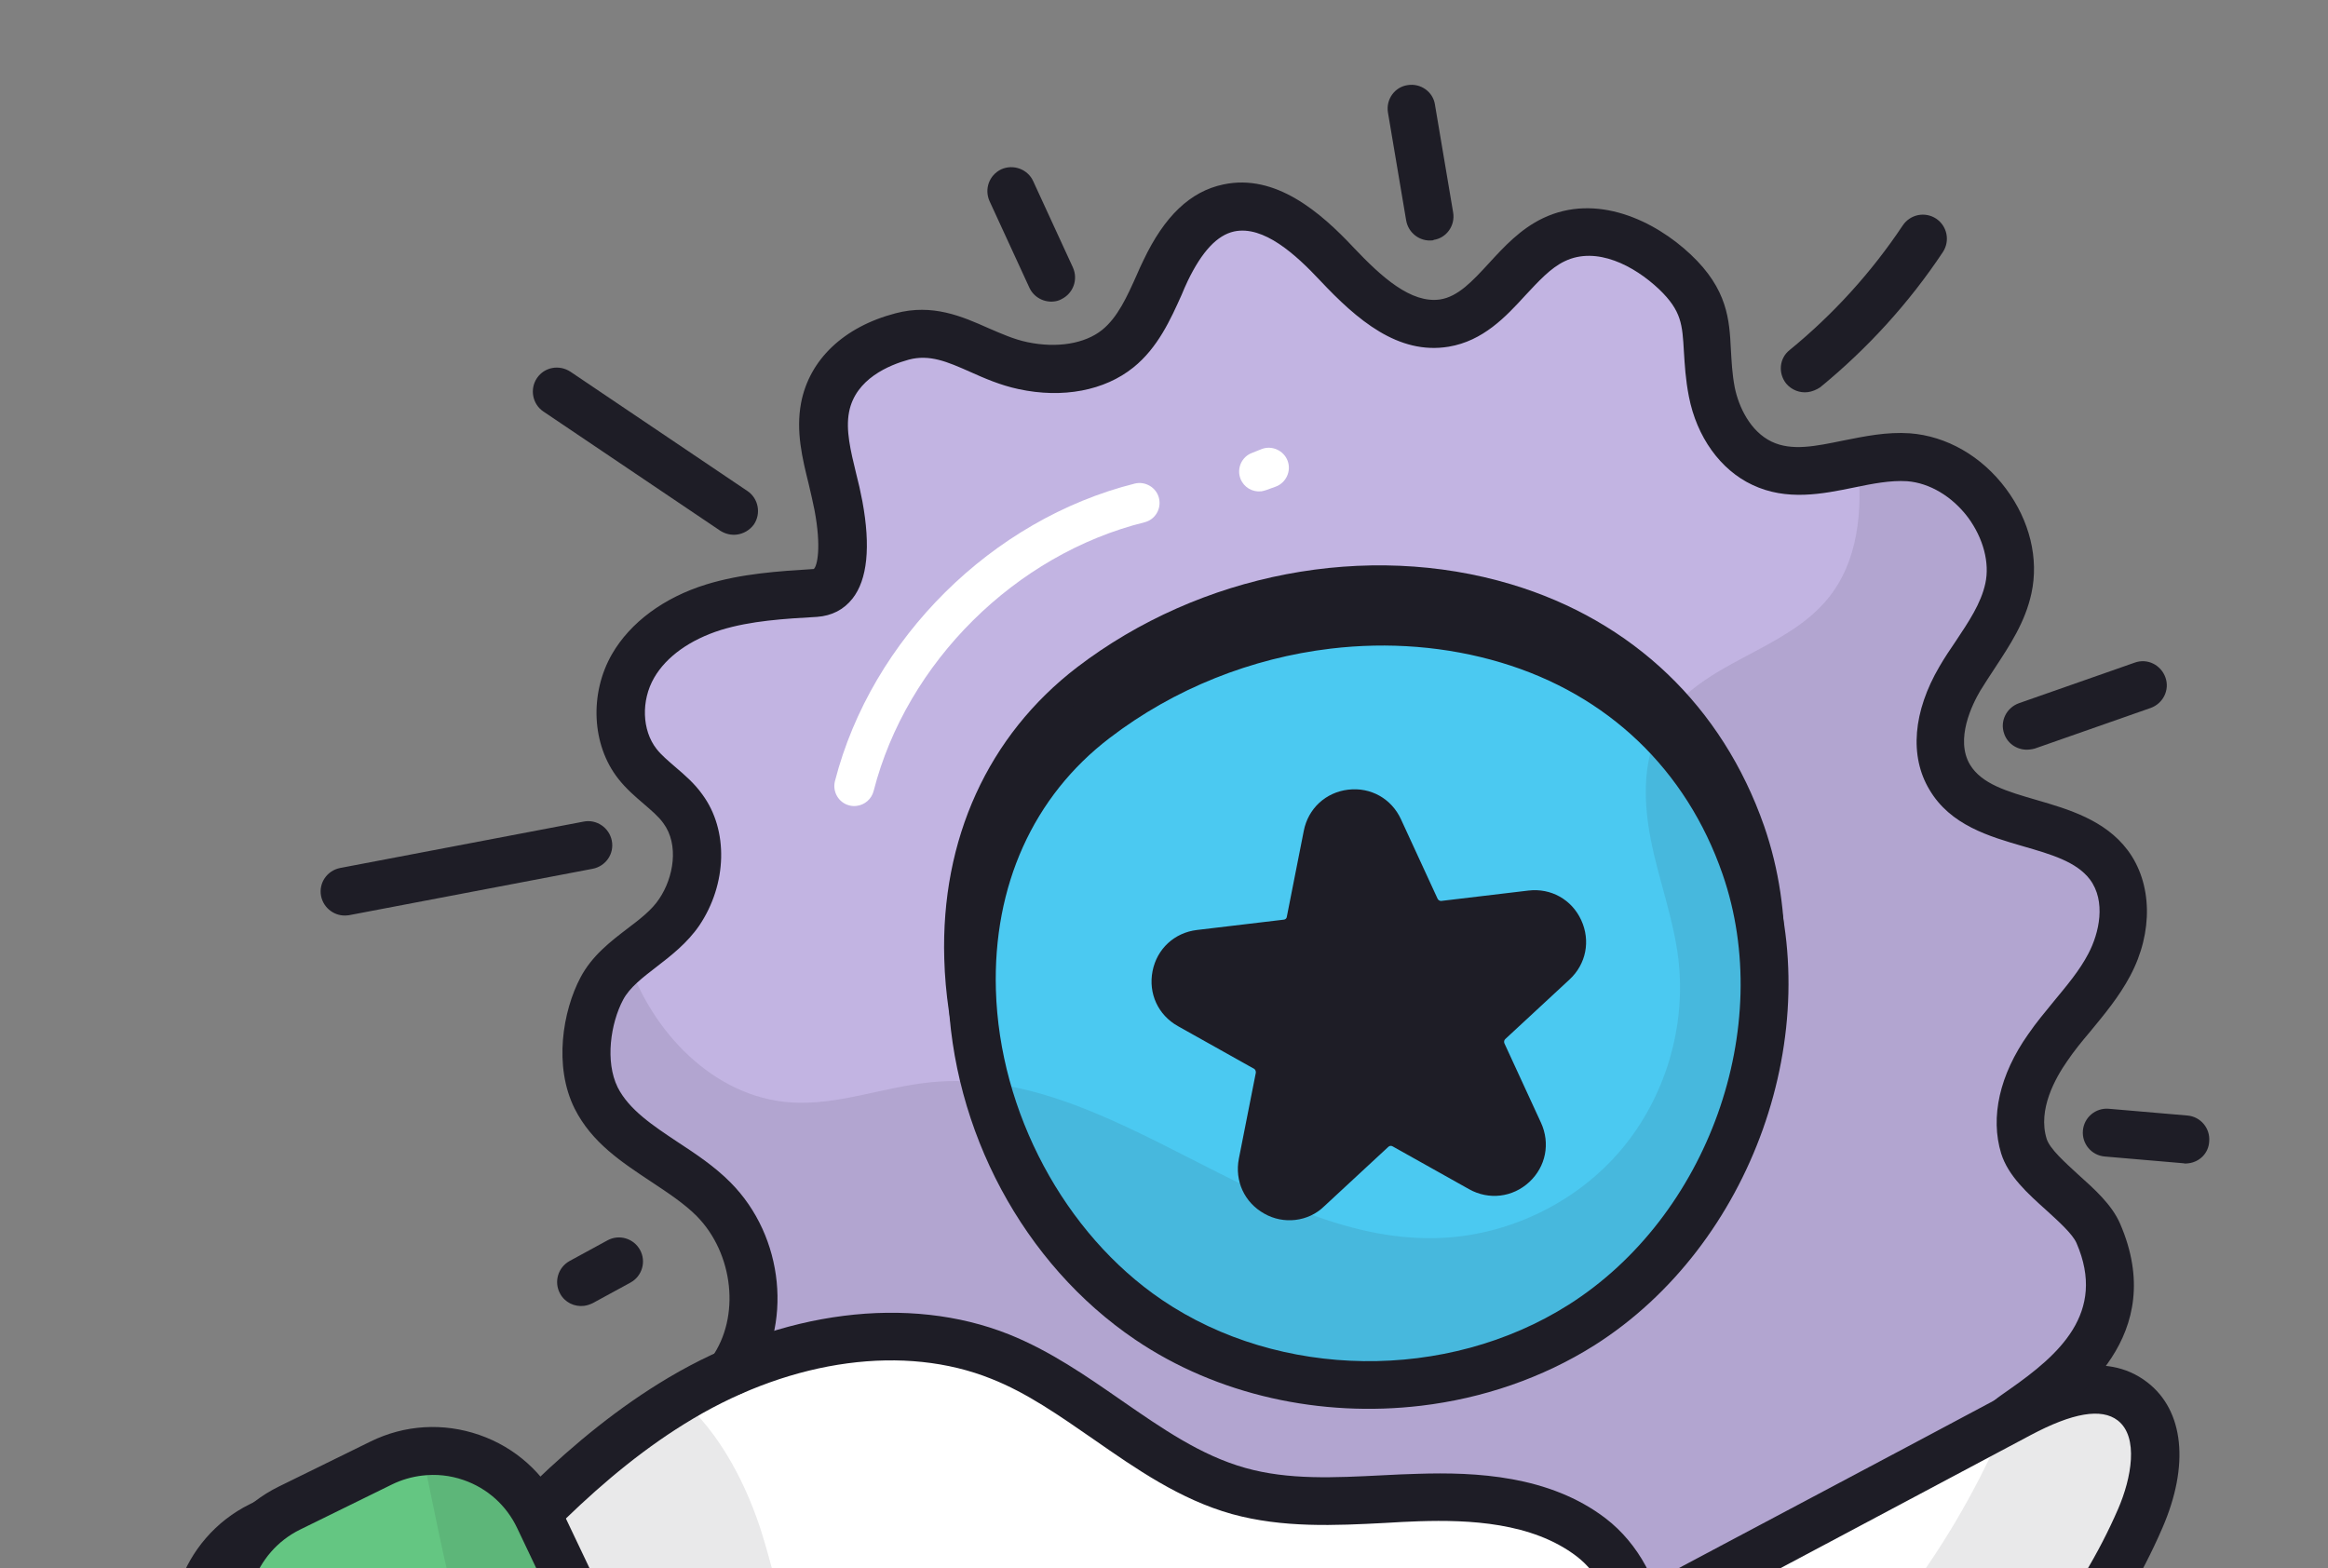 <svg width="337" height="227" viewBox="0 0 337 227" fill="none" xmlns="http://www.w3.org/2000/svg">
<rect x="0" y="0" width="337" height="227" fill="#808080" stroke="none"/>
<path d="M305.357 139.645C303.023 144.095 299.315 147.593 296.452 151.669C293.541 155.752 291.495 160.993 293.002 165.908C294.362 170.405 301.947 174.209 303.768 178.505C310.529 194.15 294.841 202.178 290.896 205.316C288.437 272.762 103.247 265.965 105.754 198.514C110.859 191.259 109.778 180.131 103.22 173.535C97.879 168.203 89.564 165.601 86.191 158.869C83.841 154.2 84.694 147.499 86.979 143.055C87.892 141.345 89.233 139.972 90.782 138.721C93.341 136.573 96.328 134.762 98.179 131.97C101.11 127.643 101.924 121.432 98.681 117.014C96.879 114.511 93.972 112.916 92.08 110.472C88.931 106.432 89.008 100.551 91.466 96.329C93.923 92.106 98.398 89.342 103.122 87.858C107.847 86.374 112.904 86.064 117.867 85.765C122.637 85.489 122.073 77.889 121.217 73.139C120.361 68.389 118.382 63.578 119.282 58.91C120.356 53.251 125.21 50.005 130.43 48.608C136.918 46.865 141.541 51.459 147.909 52.788C152.69 53.821 157.965 53.29 161.64 50.33C165.093 47.542 166.649 43.087 168.55 39.076C170.445 35.017 173.254 30.899 177.658 29.987C183.528 28.755 189.057 33.629 193.327 38.118C197.598 42.608 202.899 47.606 208.899 46.65C215.658 45.555 218.629 37.487 224.731 34.529C230.79 31.625 237.572 34.797 242.267 39.188C248.495 45.046 246.159 49.06 247.637 56.599C248.479 60.818 250.922 65.04 254.879 66.898C259.295 68.944 264.042 67.652 268.829 66.694C271.246 66.213 273.675 65.827 276.071 65.979C284.977 66.618 292.396 76.362 290.557 84.974C289.488 89.857 286.07 93.757 283.571 98.033C281.023 102.314 279.454 107.887 282.063 112.283C286.667 119.984 299.702 117.803 305.121 125.019C308.448 129.33 307.744 135.236 305.357 139.645Z" fill="#C2B4E2"/>
<path d="M228.372 187.133C209.733 198.908 183.952 198.772 165.685 186.34C137.496 167.179 129.325 121.327 157.964 99.386C188.475 76.057 238.151 80.872 252.065 120.752C260.39 144.653 249.807 173.569 228.372 187.133Z" fill="#1E1D26"/>
<path d="M205.162 198.821C190.713 200.54 175.678 197.33 163.75 189.239C147.601 178.301 137.247 158.96 136.692 138.792C136.186 121.482 143.04 106.498 155.889 96.624C173.768 82.95 197.868 78.337 218.748 84.587C236.358 89.868 249.336 102.299 255.371 119.582C264.078 144.651 253.058 175.609 230.273 190.061C222.691 194.844 214.014 197.769 205.162 198.821ZM192.078 89.215C180.643 90.575 169.471 94.96 160.087 102.142C149.01 110.592 143.177 123.561 143.608 138.6C144.111 156.299 153.532 173.908 167.627 183.489C184.674 195.047 208.876 195.371 226.519 184.199C246.688 171.417 256.486 144.05 248.801 121.868C243.555 106.722 232.169 95.849 216.724 91.233C208.826 88.873 200.403 88.225 192.078 89.215Z" fill="#1E1D26"/>
<path d="M228.93 191.821C210.291 203.597 184.51 203.461 166.243 191.028C138.054 171.867 129.883 126.016 158.521 104.075C189.032 80.746 238.709 85.561 252.622 125.441C260.948 149.342 250.359 178.21 228.93 191.821Z" fill="#4BC9F1"/>
<g opacity="0.1">
<path d="M305.357 139.645C303.023 144.095 299.315 147.593 296.452 151.67C293.541 155.752 291.495 160.993 293.002 165.909C294.362 170.405 301.947 174.209 303.768 178.505C310.529 194.15 294.841 202.178 290.896 205.316C288.437 272.762 103.247 265.966 105.754 198.514C110.859 191.259 109.778 180.131 103.22 173.536C97.879 168.203 89.564 165.601 86.191 158.87C83.841 154.2 84.694 147.5 86.979 143.055C87.892 141.345 89.233 139.973 90.782 138.721C94.28 149.368 103.26 158.78 114.371 159.594C121.223 160.089 127.885 157.356 134.696 156.691C160.823 154.021 182.812 180.615 208.991 179.2C218.825 178.661 228.404 173.931 234.736 166.385C241.068 158.839 244.123 148.626 242.957 138.818C242.257 132.933 240.085 127.32 238.955 121.486C237.824 115.653 237.737 109.21 240.976 104.215C246.243 95.874 258.241 94.35 264.52 86.761C269.016 81.326 269.652 74.021 268.942 66.827C271.359 66.345 273.788 65.959 276.183 66.111C285.09 66.75 292.508 76.494 290.67 85.107C289.601 89.989 286.183 93.889 283.683 98.165C281.136 102.447 279.566 108.019 282.176 112.416C286.779 120.117 299.815 117.936 305.234 125.152C308.448 129.33 307.744 135.237 305.357 139.645Z" fill="#1E1D26"/>
</g>
<path d="M309.838 219.754C298.233 246.608 272.852 264.523 248.29 280.351C228.636 292.975 206.896 305.604 183.57 303.672C172.155 302.749 161.341 298.31 150.673 294.29C139.952 290.228 128.829 286.456 117.376 286.847C105.923 287.239 96.423 291.814 88.862 302.903L63.11 234.882C73.814 222.885 84.734 210.669 98.511 202.48L98.558 202.475C112.425 194.227 129.833 190.458 144.762 196.446C157.043 201.39 166.492 212.299 179.248 215.926C187.631 218.277 196.572 217.165 205.323 216.9C214.02 216.594 223.375 217.325 230.312 222.614C233.834 225.3 236.324 229.516 237.135 233.884L237.703 233.768C254.952 224.584 273.166 214.945 290.457 205.707C291.098 205.388 291.734 205.022 292.375 204.703C297.531 201.955 304.109 199.329 308.75 202.852C313.556 206.551 312.274 214.127 309.838 219.754Z" fill="white"/>
<g opacity="0.1">
<path d="M309.838 219.754C298.233 246.608 272.852 264.523 248.29 280.351C228.636 292.975 206.897 305.605 183.571 303.672C172.155 302.75 161.341 298.31 150.673 294.29C139.952 290.228 128.829 286.456 117.376 286.848C105.923 287.24 96.423 291.814 88.862 302.903L63.11 234.882C73.814 222.886 84.734 210.67 98.511 202.481C104.242 207.428 108.212 215.107 110.451 222.507C114.032 234.26 115.527 247.232 123.395 256.679C129.507 264.007 138.775 268.096 148.148 269.796C157.521 271.496 168.662 274.198 178.183 275.103C206.177 277.936 234.972 268.737 256.832 250.999C271.558 238.961 283.073 223.18 290.451 205.66C291.093 205.341 291.728 204.974 292.37 204.655C297.526 201.907 304.103 199.281 308.744 202.805C313.556 206.551 312.274 214.127 309.838 219.754Z" fill="#1E1D26"/>
</g>
<path d="M222.38 253.835C221.567 253.931 220.753 254.028 219.982 254.071C205.225 255.244 190.045 253.265 176.066 248.329C174.242 247.672 173.327 245.695 173.941 243.923C174.598 242.098 176.575 241.184 178.347 241.798C191.413 246.406 205.608 248.26 219.402 247.153C223.533 246.807 228.636 246.055 231.576 243.037C233.735 240.79 234.021 237.894 233.872 235.825C233.544 231.837 231.351 227.682 228.204 225.291C221.749 220.381 212.631 220.01 205.429 220.236C203.785 220.286 202.195 220.378 200.556 220.476C193.275 220.857 185.701 221.224 178.326 219.19C170.797 217.077 164.447 212.64 158.31 208.372C153.341 204.936 148.681 201.657 143.488 199.606C131.003 194.589 114.86 196.752 100.358 205.366C86.852 213.378 76.112 225.475 65.709 237.145C64.421 238.559 62.257 238.72 60.794 237.438C59.38 236.151 59.219 233.986 60.501 232.524C71.247 220.474 82.378 207.99 96.79 199.435C113.151 189.725 131.554 187.391 146.072 193.185C152.034 195.581 157.218 199.186 162.295 202.707C168.217 206.806 173.823 210.7 180.249 212.508C186.525 214.284 193.179 213.93 200.221 213.577C201.907 213.474 203.551 213.424 205.243 213.368C213.605 213.101 224.288 213.578 232.456 219.836C237.156 223.45 240.383 229.374 240.802 235.34C241.185 240.195 239.677 244.645 236.615 247.872C232.725 251.876 227.212 253.26 222.38 253.835Z" fill="#1E1D26"/>
<path d="M196.084 306.89C191.873 307.391 187.617 307.509 183.305 307.149C172.331 306.27 162.016 302.354 152.052 298.541L149.41 297.545C139.196 293.666 128.324 289.961 117.45 290.332C106.434 290.721 98.201 295.339 91.671 304.898C90.598 306.481 88.414 306.886 86.831 305.813C85.248 304.74 84.842 302.556 85.915 300.973C93.687 289.616 103.923 283.887 117.163 283.428C129.291 283.004 140.927 287.006 151.798 291.099L154.439 292.095C163.944 295.72 173.8 299.448 183.794 300.249C205.895 302.084 226.825 289.988 246.347 277.477C270.692 261.868 295.353 244.428 306.624 218.438C308.527 214.039 309.657 208.034 306.557 205.636C304.208 203.829 300.068 204.516 293.953 207.766C284.918 212.577 275.607 217.518 266.344 222.453C257.261 227.269 248.136 232.139 239.329 236.825C237.638 237.706 235.526 237.084 234.646 235.393C233.765 233.702 234.388 231.591 236.078 230.71C244.933 226.018 254.01 221.154 263.141 216.332C272.452 211.391 281.763 206.45 290.75 201.645C296.362 198.649 304.546 195.249 310.851 200.128C316.14 204.206 316.983 212.111 313.02 221.219C300.991 248.997 275.346 267.138 250.101 283.338C233.279 294.072 215.413 304.592 196.084 306.89Z" fill="#1E1D26"/>
<path d="M104.822 287.371L73.895 222.343C69.822 213.802 59.541 210.173 51.017 214.389L37.723 220.919C29.379 225.017 25.871 235.09 29.878 243.493L60.806 308.521C64.878 317.061 75.16 320.691 83.683 316.474L96.978 309.944C105.316 305.798 108.83 295.773 104.822 287.371Z" fill="#1E1D26"/>
<path d="M78.561 321.547C75.499 321.912 72.405 321.6 69.418 320.548C64.205 318.742 60.02 314.97 57.635 310.014L26.75 244.932C21.963 234.875 26.19 222.679 36.182 217.754L49.477 211.224C54.427 208.791 60.017 208.466 65.23 210.272C70.442 212.078 74.627 215.85 77.012 220.807L107.939 285.835C112.726 295.892 108.499 308.088 98.46 313.019L85.165 319.549C83.061 320.624 80.858 321.274 78.561 321.547ZM56.953 216.157C55.47 216.334 53.968 216.755 52.547 217.458L39.252 223.988C32.653 227.247 29.826 235.299 32.995 241.957L63.928 307.033C65.486 310.341 68.256 312.826 71.698 314.018C75.139 315.21 78.851 315.011 82.1 313.363L95.395 306.833C101.994 303.573 104.821 295.522 101.652 288.863L70.772 223.83C69.215 220.522 66.444 218.037 63.003 216.845C61.029 216.158 58.963 215.918 56.953 216.157Z" fill="#1E1D26"/>
<path d="M101.087 307.368L87.793 313.899C79.269 318.115 68.993 314.533 64.963 305.939L53.07 281.007L33.988 240.917C29.98 232.514 33.489 222.441 41.832 218.343L55.127 211.813C57.051 210.856 59.074 210.325 61.089 210.134C67.948 209.463 74.835 213.108 77.999 219.719L108.878 284.753C112.939 293.198 109.479 303.265 101.087 307.368Z" fill="#64C682"/>
<g opacity="0.1">
<path d="M101.087 307.368L87.793 313.899C79.269 318.115 68.993 314.533 64.963 305.939L53.07 281.007C54.165 281.653 55.255 282.251 56.382 282.748C60.077 284.443 65.209 284.755 67.578 281.416C70.236 277.655 67.586 272.099 69.72 268.012C70.941 265.635 73.549 264.306 75.145 262.224C78.006 258.535 77.41 253.123 75.404 248.898C73.397 244.673 70.251 241.068 68.107 236.908C65.655 232.202 64.592 226.942 63.494 221.784C62.692 217.9 61.891 214.017 61.095 210.181C67.954 209.511 74.841 213.156 78.004 219.767L108.884 284.801C112.939 293.198 109.479 303.265 101.087 307.368Z" fill="#1E1D26"/>
</g>
<path d="M82.724 319.014C79.662 319.378 76.568 319.067 73.58 318.015C68.367 316.209 64.183 312.437 61.798 307.48L30.865 242.405C26.078 232.348 30.305 220.151 40.344 215.221L53.639 208.691C58.59 206.258 64.18 205.933 69.392 207.739C74.605 209.545 78.79 213.317 81.174 218.274L112.102 283.302C116.888 293.359 112.662 305.555 102.622 310.485L89.328 317.016C87.218 318.043 84.972 318.747 82.724 319.014ZM61.116 213.624C59.633 213.801 58.13 214.222 56.709 214.925L43.415 221.455C36.815 224.714 33.988 232.766 37.158 239.424L68.085 304.452C69.643 307.76 72.413 310.245 75.854 311.437C79.296 312.629 83.008 312.43 86.257 310.782L99.552 304.252C106.151 300.992 108.978 292.941 105.809 286.282L74.881 221.254C73.323 217.946 70.553 215.461 67.112 214.27C65.138 213.582 63.125 213.385 61.116 213.624Z" fill="#1E1D26"/>
<path d="M291.359 208.803C290.211 208.939 289.042 208.496 288.253 207.571C287.054 206.064 287.283 203.902 288.742 202.709C289.27 202.258 290.08 201.725 290.975 201.085C297.961 196.178 305.001 190.101 300.591 179.95C299.996 178.614 297.987 176.815 296.245 175.227C293.528 172.784 290.705 170.258 289.685 166.982C288.09 161.738 289.448 155.608 293.601 149.728C294.758 148.038 296.076 146.474 297.304 144.969C299.213 142.656 301.042 140.497 302.306 138.067C303.89 135.064 304.897 130.48 302.532 127.317C300.575 124.735 296.858 123.673 292.938 122.538C287.963 121.092 282.337 119.481 279.296 114.311C276.39 109.465 276.931 102.995 280.765 96.474C281.49 95.224 282.273 94.063 283.099 92.849C284.993 90.003 286.766 87.366 287.393 84.478C288.056 81.487 287.097 77.914 284.898 74.924C282.591 71.851 279.304 69.913 276.072 69.666C273.677 69.514 271.068 70.019 268.369 70.582C263.822 71.511 258.658 72.562 253.67 70.196C249.045 68.029 245.614 63.245 244.483 57.411C243.99 54.898 243.883 52.776 243.763 50.947C243.535 46.995 243.445 45.016 240.159 41.865C236.552 38.461 231.119 35.613 226.528 37.809C224.46 38.783 222.703 40.739 220.809 42.759C217.975 45.862 214.703 49.356 209.708 50.193C202.38 51.404 196.434 46.289 191.101 40.615C187.544 36.817 182.92 32.612 178.659 33.507C176.2 34.042 174.004 36.39 171.941 40.662C171.632 41.33 171.323 41.997 171.062 42.659C169.451 46.247 167.61 50.348 164.067 53.195C159.905 56.553 153.832 57.712 147.458 56.335C144.82 55.776 142.465 54.746 140.415 53.825C137.136 52.371 134.579 51.268 131.568 52.063C128.749 52.835 123.842 54.826 122.911 59.643C122.399 62.276 123.146 65.292 123.91 68.452C124.267 69.817 124.575 71.187 124.836 72.563C126.058 79.162 125.557 83.929 123.407 86.659C122.143 88.265 120.404 89.151 118.288 89.306C113.565 89.576 108.698 89.864 104.345 91.207C99.903 92.608 96.457 95.056 94.688 98.129C92.798 101.411 92.922 105.715 95.039 108.422C95.727 109.311 96.75 110.16 97.778 111.056C99.075 112.164 100.531 113.398 101.699 115.054C105.463 120.186 105.273 127.972 101.233 133.984C99.497 136.52 97.143 138.353 95.054 139.96C93.054 141.508 91.139 142.948 90.19 144.759C88.407 148.125 87.561 153.66 89.415 157.419C91.063 160.668 94.486 162.929 98.07 165.317C100.701 167.042 103.439 168.852 105.756 171.196C113.526 179.006 114.823 191.952 108.67 200.593C107.549 202.182 105.407 202.534 103.818 201.413C102.229 200.292 101.877 198.15 102.999 196.561C107.199 190.676 106.202 181.478 100.85 176.049C99.032 174.228 96.717 172.708 94.24 171.062C90.026 168.263 85.662 165.434 83.181 160.489C80.122 154.351 81.455 146.381 84.03 141.513C85.692 138.356 88.406 136.286 90.808 134.448C92.633 133.066 94.368 131.744 95.435 130.113C97.497 127.053 98.339 122.295 96.026 119.174C95.327 118.19 94.251 117.299 93.169 116.36C91.926 115.295 90.63 114.187 89.485 112.722C85.654 107.84 85.304 100.41 88.601 94.68C91.258 90.094 96.12 86.508 102.203 84.62C107.352 83.037 112.65 82.698 117.803 82.376C118.289 81.979 118.939 79.281 117.902 73.825C117.658 72.592 117.367 71.365 117.07 70.091C116.136 66.32 115.191 62.453 115.963 58.334C117.159 52.078 122.124 47.315 129.654 45.352C135.017 43.938 139.267 45.81 143.058 47.494C145.002 48.33 146.796 49.136 148.736 49.536C153.015 50.434 157.059 49.759 159.539 47.766C161.797 45.945 163.142 42.97 164.559 39.794C164.862 39.078 165.171 38.411 165.522 37.69C168.548 31.313 172.293 27.714 177.074 26.708C184.644 25.08 191.19 30.755 195.97 35.864C200.021 40.137 204.259 43.951 208.458 43.355C211.078 42.946 213.141 40.711 215.548 38.096C217.695 35.754 220.101 33.139 223.362 31.587C231.075 27.904 239.508 31.898 244.755 36.854C250.11 41.895 250.346 46.33 250.56 50.575C250.663 52.261 250.73 54.048 251.119 56.088C251.699 58.931 253.381 62.467 256.468 63.943C259.4 65.341 262.853 64.591 266.832 63.778C269.914 63.169 273.085 62.501 276.46 62.73C281.747 63.12 286.846 66.007 290.367 70.732C293.83 75.366 295.165 80.884 294.066 85.916C293.156 90.1 290.931 93.421 288.796 96.684C288.054 97.791 287.36 98.892 286.666 99.994C285.495 101.977 282.991 107.03 285.174 110.7C286.867 113.507 290.536 114.575 294.807 115.814C299.431 117.156 304.711 118.712 307.995 123.076C311.571 127.843 311.737 134.956 308.365 141.276C306.739 144.332 304.614 146.866 302.579 149.34C301.345 150.797 300.202 152.194 299.213 153.67C297.555 156.051 294.946 160.631 296.277 164.888C296.74 166.337 298.91 168.263 300.818 170.025C303.208 172.167 305.705 174.393 306.907 177.161C313.934 193.405 300.587 202.756 294.903 206.78C294.189 207.302 293.559 207.716 293.072 208.114C292.628 208.458 291.981 208.729 291.359 208.803Z" fill="#1E1D26"/>
<path d="M205.72 203.51C191.271 205.228 176.236 202.019 164.308 193.927C148.159 182.99 137.804 163.648 137.249 143.481C136.743 126.17 143.598 111.187 156.446 101.313C174.326 87.638 198.426 83.025 219.306 89.276C236.916 94.557 249.894 106.987 255.929 124.271C264.636 149.34 253.616 180.297 230.831 194.749C223.248 199.533 214.571 202.457 205.72 203.51ZM192.635 93.903C181.201 95.263 170.029 99.649 160.645 106.83C149.568 115.28 143.735 128.25 144.165 143.289C144.669 160.988 154.09 178.597 168.185 188.177C185.232 199.736 209.434 200.06 227.077 188.888C247.246 176.106 257.043 148.739 249.359 126.557C244.112 111.411 232.727 100.538 217.282 95.921C209.383 93.561 200.96 92.913 192.635 93.903Z" fill="#1E1D26"/>
<path d="M214.643 152.471L219.941 163.972C221.569 167.466 217.771 171.023 214.388 169.096L203.315 162.892C201.808 162.052 199.942 162.274 198.674 163.444L189.365 172.072C186.523 174.691 182.002 172.172 182.718 168.399L185.171 155.977C185.503 154.287 184.713 152.538 183.212 151.746L172.139 145.542C168.809 143.657 169.754 138.547 173.63 138.086L186.213 136.59C187.935 136.385 189.335 135.102 189.668 133.413L192.121 120.991C192.885 117.213 198.052 116.598 199.633 120.098L204.931 131.598C205.65 133.162 207.312 134.08 209.035 133.875L221.666 132.373C225.493 131.918 227.658 136.658 224.816 139.277L215.507 147.905C214.281 149.021 213.917 150.859 214.643 152.471Z" fill="#1E1D26"/>
<path d="M187.527 176.609C185.996 176.791 184.408 176.495 183.003 175.692C180.144 174.091 178.704 170.963 179.339 167.733L181.792 155.311C181.817 155.114 181.741 154.881 181.58 154.754L170.507 148.55C167.648 146.95 166.208 143.821 166.843 140.592C167.478 137.362 170.014 135.023 173.268 134.636L185.851 133.139C186.09 133.111 186.264 132.945 186.284 132.7L188.736 120.278C189.371 117.048 191.907 114.709 195.161 114.322C198.414 113.935 201.428 115.614 202.803 118.605L208.101 130.105C208.171 130.291 208.433 130.454 208.625 130.431L221.256 128.929C224.509 128.542 227.523 130.221 228.898 133.211C230.272 136.202 229.607 139.58 227.203 141.807L217.894 150.435C217.72 150.601 217.7 150.846 217.771 151.032L223.069 162.532C224.444 165.523 223.778 168.901 221.374 171.128C218.97 173.355 215.525 173.765 212.666 172.164L201.593 165.96C201.385 165.839 201.146 165.868 200.971 166.034L191.663 174.662C190.532 175.767 189.058 176.427 187.527 176.609ZM174.039 141.531C173.896 141.548 173.656 141.577 173.601 141.923C173.55 142.317 173.759 142.438 173.86 142.475L184.933 148.678C187.739 150.237 189.237 153.455 188.597 156.637L186.144 169.059C186.113 169.208 186.088 169.405 186.404 169.61C186.719 169.815 186.941 169.643 187.026 169.536L196.335 160.908C198.696 158.735 202.189 158.32 205.042 159.873L216.115 166.077C216.222 166.161 216.431 166.282 216.737 166.003C217.001 165.777 216.925 165.544 216.86 165.406L211.562 153.905C210.193 150.963 210.895 147.483 213.305 145.304L222.614 136.676C222.698 136.569 222.872 136.403 222.737 136.079C222.601 135.756 222.362 135.784 222.219 135.801L209.588 137.303C206.382 137.685 203.315 135.963 201.946 133.02L196.504 121.537C196.439 121.399 196.369 121.214 195.986 121.259C195.603 121.305 195.536 121.555 195.547 121.651L193.094 134.073C192.454 137.255 189.876 139.648 186.67 140.029L174.039 141.531Z" fill="#1E1D26"/>
<path d="M261.68 56.773C260.532 56.909 259.363 56.466 258.574 55.541C257.376 54.034 257.556 51.877 259.063 50.679C265.387 45.511 270.922 39.419 275.451 32.621C276.524 31.038 278.654 30.59 280.285 31.658C281.869 32.731 282.316 34.861 281.249 36.492C276.352 43.868 270.342 50.454 263.489 56.072C262.949 56.428 262.302 56.699 261.68 56.773Z" fill="#1E1D26"/>
<path d="M207.392 34.796C205.574 35.012 203.872 33.759 203.554 31.905L200.922 16.303C200.599 14.4 201.889 12.597 203.749 12.327C205.651 12.004 207.455 13.294 207.724 15.154L210.356 30.756C210.68 32.658 209.39 34.462 207.53 34.731C207.535 34.779 207.44 34.791 207.392 34.796Z" fill="#1E1D26"/>
<path d="M152.595 43.642C151.16 43.813 149.664 43.069 149.01 41.643L143.251 29.13C142.461 27.38 143.19 25.352 144.935 24.514C146.684 23.724 148.765 24.495 149.55 26.197L155.308 38.71C156.099 40.46 155.369 42.488 153.625 43.326C153.307 43.509 152.93 43.603 152.595 43.642Z" fill="#1E1D26"/>
<path d="M106.633 77.397C105.819 77.494 105.02 77.298 104.287 76.851L78.651 59.57C77.067 58.497 76.662 56.313 77.735 54.73C78.808 53.146 80.945 52.747 82.576 53.814L108.212 71.096C109.796 72.169 110.201 74.353 109.128 75.936C108.501 76.787 107.59 77.283 106.633 77.397Z" fill="#1E1D26"/>
<path d="M50.306 132.521C48.535 132.731 46.839 131.526 46.479 129.725C46.108 127.828 47.35 126.03 49.247 125.659L84.499 118.943C86.348 118.578 88.194 119.814 88.565 121.711C88.936 123.608 87.694 125.405 85.797 125.776L50.545 132.492C50.449 132.503 50.353 132.515 50.306 132.521Z" fill="#1E1D26"/>
<path d="M84.541 189.052C83.153 189.217 81.765 188.557 81.079 187.28C80.151 185.595 80.773 183.483 82.458 182.555L87.926 179.576C89.611 178.648 91.723 179.27 92.651 180.955C93.579 182.64 92.957 184.752 91.272 185.68L85.804 188.659C85.391 188.854 84.971 189.001 84.541 189.052Z" fill="#1E1D26"/>
<path d="M293.793 108.511C292.214 108.699 290.648 107.769 290.125 106.23C289.473 104.415 290.452 102.455 292.267 101.802L309.036 95.926C310.851 95.274 312.811 96.254 313.464 98.068C314.116 99.883 313.136 101.843 311.322 102.496L294.553 108.372C294.319 108.448 294.032 108.482 293.793 108.511Z" fill="#1E1D26"/>
<path d="M316.784 168.417C316.545 168.446 316.306 168.474 316.055 168.407L304.682 167.43C302.771 167.27 301.358 165.594 301.519 163.682C301.68 161.771 303.356 160.358 305.267 160.519L316.641 161.496C318.552 161.657 319.964 163.332 319.803 165.244C319.716 166.953 318.411 168.224 316.784 168.417Z" fill="#1E1D26"/>
<path d="M124.017 116.669C123.682 116.709 123.293 116.707 122.941 116.603C121.39 116.205 120.473 114.616 120.871 113.065C126.181 92.442 143.634 75.18 164.271 70.008C165.779 69.634 167.394 70.558 167.773 72.115C168.152 73.671 167.222 75.237 165.666 75.616C147.004 80.262 131.247 95.867 126.474 114.485C126.18 115.684 125.165 116.533 124.017 116.669Z" fill="white"/>
<path d="M182.599 71.127C181.308 71.281 180.057 70.556 179.568 69.304C179.004 67.819 179.725 66.132 181.258 65.561L182.648 65.008C184.133 64.443 185.826 65.212 186.391 66.698C186.956 68.183 186.187 69.876 184.701 70.441L183.306 70.946C183.024 71.028 182.791 71.105 182.599 71.127Z" fill="white"/>
</svg>
